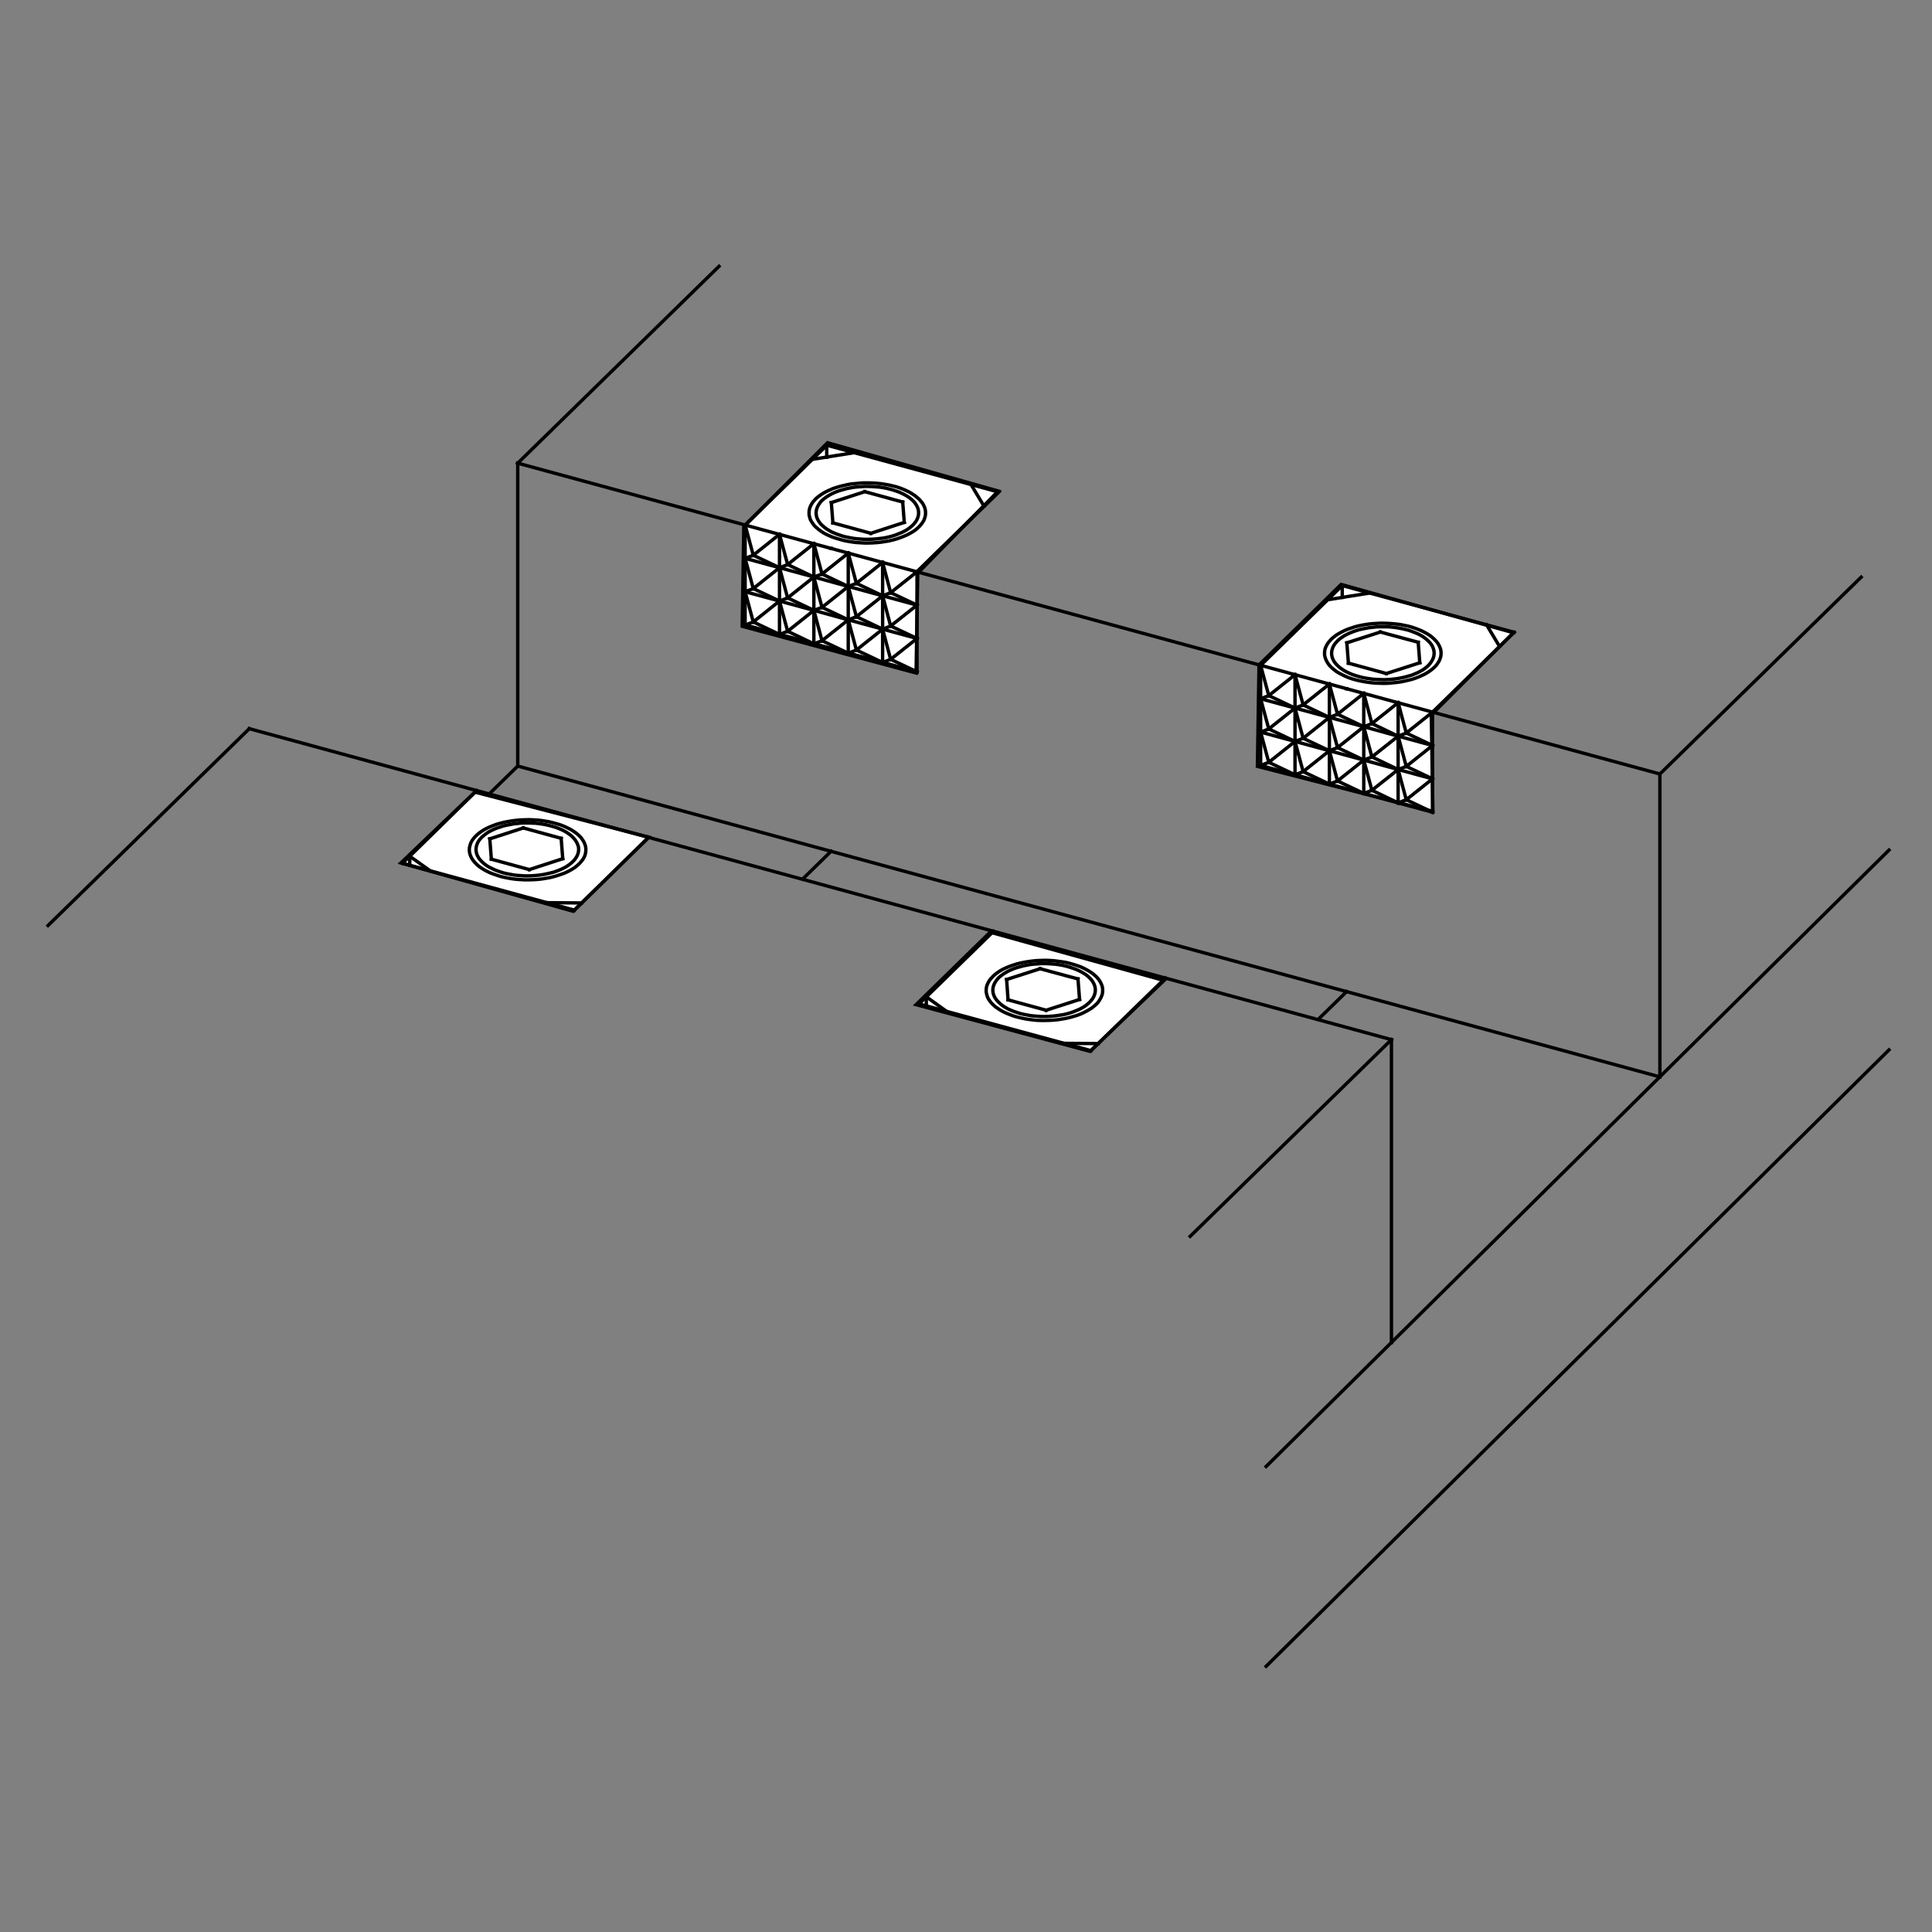 <?xml version="1.0" encoding="utf-8"?>
<!-- Generator: Adobe Illustrator 15.1.0, SVG Export Plug-In . SVG Version: 6.00 Build 0)  -->
<!DOCTYPE svg PUBLIC "-//W3C//DTD SVG 1.1//EN" "http://www.w3.org/Graphics/SVG/1.1/DTD/svg11.dtd">
<svg version="1.1" id="Layer_1" xmlns="http://www.w3.org/2000/svg" xmlns:xlink="http://www.w3.org/1999/xlink" x="0px" y="0px"
	 width="200px" height="200px" viewBox="0 0 200 200" enable-background="new 0 0 200 200" xml:space="preserve">
<rect x="0" y="0" width="200" height="200" fill="#808080" stroke="none"/>
<polygon fill="#FFFFFF" stroke="#000000" stroke-width="0.35" stroke-linecap="square" stroke-miterlimit="10" points="
	85.667,45.833 77,54.5 76.833,64.833 94.833,69.667 95,59.333 103.334,50.833 "/>
<polygon fill="#FFFFFF" stroke="#000000" stroke-width="0.35" stroke-linecap="square" stroke-miterlimit="10" points="
	156.667,65.5 138.834,60.5 130.334,68.833 130.167,79.333 148.334,84 148.167,74 "/>
<polygon fill="#FFFFFF" stroke="#000000" stroke-width="0.35" stroke-linecap="square" stroke-miterlimit="10" points="
	112.834,108.834 94.833,104 102.5,96.5 120.5,101.5 "/>
<polygon fill="#FFFFFF" stroke="#000000" stroke-width="0.35" stroke-linecap="square" stroke-miterlimit="10" points="
	59.333,94.333 41.5,89.333 49.167,82 67.167,86.667 "/>
<line fill="none" stroke="#000000" stroke-width="0.35" stroke-linecap="square" stroke-miterlimit="10" x1="77.135" y1="64.708" x2="80.693" y2="65.673"/>
<line fill="none" stroke="#000000" stroke-width="0.35" stroke-linecap="square" stroke-miterlimit="10" x1="77.977" y1="64.382" x2="77.135" y2="64.708"/>
<line fill="none" stroke="#000000" stroke-width="0.35" stroke-linecap="square" stroke-miterlimit="10" x1="80.693" y1="65.673" x2="77.977" y2="64.382"/>
<line fill="none" stroke="#000000" stroke-width="0.35" stroke-linecap="square" stroke-miterlimit="10" x1="77.135" y1="61.255" x2="77.977" y2="64.382"/>
<line fill="none" stroke="#000000" stroke-width="0.35" stroke-linecap="square" stroke-miterlimit="10" x1="77.977" y1="64.382" x2="80.693" y2="62.22"/>
<line fill="none" stroke="#000000" stroke-width="0.35" stroke-linecap="square" stroke-miterlimit="10" x1="80.693" y1="65.673" x2="84.251" y2="66.652"/>
<line fill="none" stroke="#000000" stroke-width="0.35" stroke-linecap="square" stroke-miterlimit="10" x1="80.693" y1="65.673" x2="80.693" y2="62.22"/>
<line fill="none" stroke="#000000" stroke-width="0.35" stroke-linecap="square" stroke-miterlimit="10" x1="81.535" y1="65.347" x2="80.693" y2="65.673"/>
<line fill="none" stroke="#000000" stroke-width="0.35" stroke-linecap="square" stroke-miterlimit="10" x1="77.135" y1="61.255" x2="80.693" y2="62.22"/>
<line fill="none" stroke="#000000" stroke-width="0.35" stroke-linecap="square" stroke-miterlimit="10" x1="77.977" y1="60.929" x2="77.135" y2="61.255"/>
<line fill="none" stroke="#000000" stroke-width="0.35" stroke-linecap="square" stroke-miterlimit="10" x1="80.693" y1="62.22" x2="81.535" y2="65.347"/>
<line fill="none" stroke="#000000" stroke-width="0.35" stroke-linecap="square" stroke-miterlimit="10" x1="81.535" y1="65.347" x2="84.251" y2="63.186"/>
<line fill="none" stroke="#000000" stroke-width="0.35" stroke-linecap="square" stroke-miterlimit="10" x1="84.251" y1="66.652" x2="81.535" y2="65.347"/>
<line fill="none" stroke="#000000" stroke-width="0.35" stroke-linecap="square" stroke-miterlimit="10" x1="77.135" y1="57.802" x2="77.977" y2="60.929"/>
<line fill="none" stroke="#000000" stroke-width="0.35" stroke-linecap="square" stroke-miterlimit="10" x1="77.977" y1="60.929" x2="80.693" y2="58.768"/>
<line fill="none" stroke="#000000" stroke-width="0.35" stroke-linecap="square" stroke-miterlimit="10" x1="80.693" y1="62.22" x2="77.977" y2="60.929"/>
<line fill="none" stroke="#000000" stroke-width="0.35" stroke-linecap="square" stroke-miterlimit="10" x1="84.251" y1="66.652" x2="87.811" y2="67.617"/>
<line fill="none" stroke="#000000" stroke-width="0.35" stroke-linecap="square" stroke-miterlimit="10" x1="84.251" y1="66.652" x2="84.251" y2="63.186"/>
<line fill="none" stroke="#000000" stroke-width="0.35" stroke-linecap="square" stroke-miterlimit="10" x1="85.094" y1="66.325" x2="84.251" y2="66.652"/>
<line fill="none" stroke="#000000" stroke-width="0.35" stroke-linecap="square" stroke-miterlimit="10" x1="80.693" y1="62.22" x2="84.251" y2="63.186"/>
<line fill="none" stroke="#000000" stroke-width="0.35" stroke-linecap="square" stroke-miterlimit="10" x1="80.693" y1="62.22" x2="80.693" y2="58.768"/>
<line fill="none" stroke="#000000" stroke-width="0.35" stroke-linecap="square" stroke-miterlimit="10" x1="81.535" y1="61.894" x2="80.693" y2="62.22"/>
<line fill="none" stroke="#000000" stroke-width="0.35" stroke-linecap="square" stroke-miterlimit="10" x1="77.135" y1="57.802" x2="80.693" y2="58.768"/>
<line fill="none" stroke="#000000" stroke-width="0.35" stroke-linecap="square" stroke-miterlimit="10" x1="84.251" y1="63.186" x2="85.094" y2="66.325"/>
<line fill="none" stroke="#000000" stroke-width="0.35" stroke-linecap="square" stroke-miterlimit="10" x1="85.094" y1="66.325" x2="87.811" y2="64.164"/>
<line fill="none" stroke="#000000" stroke-width="0.35" stroke-linecap="square" stroke-miterlimit="10" x1="87.811" y1="67.617" x2="85.094" y2="66.325"/>
<line fill="none" stroke="#000000" stroke-width="0.35" stroke-linecap="square" stroke-miterlimit="10" x1="77.977" y1="57.477" x2="77.135" y2="57.802"/>
<line fill="none" stroke="#000000" stroke-width="0.35" stroke-linecap="square" stroke-miterlimit="10" x1="80.693" y1="58.768" x2="81.535" y2="61.894"/>
<line fill="none" stroke="#000000" stroke-width="0.35" stroke-linecap="square" stroke-miterlimit="10" x1="81.535" y1="61.894" x2="84.251" y2="59.733"/>
<line fill="none" stroke="#000000" stroke-width="0.35" stroke-linecap="square" stroke-miterlimit="10" x1="84.251" y1="63.186" x2="81.535" y2="61.894"/>
<line fill="none" stroke="#000000" stroke-width="0.35" stroke-linecap="square" stroke-miterlimit="10" x1="87.811" y1="67.617" x2="91.369" y2="68.582"/>
<line fill="none" stroke="#000000" stroke-width="0.35" stroke-linecap="square" stroke-miterlimit="10" x1="87.811" y1="67.617" x2="87.811" y2="64.164"/>
<line fill="none" stroke="#000000" stroke-width="0.35" stroke-linecap="square" stroke-miterlimit="10" x1="88.653" y1="67.291" x2="87.811" y2="67.617"/>
<line fill="none" stroke="#000000" stroke-width="0.35" stroke-linecap="square" stroke-miterlimit="10" x1="77.135" y1="54.35" x2="77.977" y2="57.477"/>
<line fill="none" stroke="#000000" stroke-width="0.35" stroke-linecap="square" stroke-miterlimit="10" x1="80.693" y1="58.768" x2="77.977" y2="57.477"/>
<line fill="none" stroke="#000000" stroke-width="0.35" stroke-linecap="square" stroke-miterlimit="10" x1="77.977" y1="57.477" x2="80.693" y2="55.314"/>
<line fill="none" stroke="#000000" stroke-width="0.35" stroke-linecap="square" stroke-miterlimit="10" x1="84.251" y1="63.186" x2="87.811" y2="64.164"/>
<line fill="none" stroke="#000000" stroke-width="0.35" stroke-linecap="square" stroke-miterlimit="10" x1="84.251" y1="63.186" x2="84.251" y2="59.733"/>
<line fill="none" stroke="#000000" stroke-width="0.35" stroke-linecap="square" stroke-miterlimit="10" x1="85.094" y1="62.873" x2="84.251" y2="63.186"/>
<line fill="none" stroke="#000000" stroke-width="0.35" stroke-linecap="square" stroke-miterlimit="10" x1="80.693" y1="58.768" x2="84.251" y2="59.733"/>
<line fill="none" stroke="#000000" stroke-width="0.35" stroke-linecap="square" stroke-miterlimit="10" x1="91.369" y1="68.582" x2="88.653" y2="67.291"/>
<line fill="none" stroke="#000000" stroke-width="0.35" stroke-linecap="square" stroke-miterlimit="10" x1="87.811" y1="64.164" x2="88.653" y2="67.291"/>
<line fill="none" stroke="#000000" stroke-width="0.35" stroke-linecap="square" stroke-miterlimit="10" x1="88.653" y1="67.291" x2="91.369" y2="65.129"/>
<line fill="none" stroke="#000000" stroke-width="0.35" stroke-linecap="square" stroke-miterlimit="10" x1="80.693" y1="58.768" x2="80.693" y2="55.314"/>
<line fill="none" stroke="#000000" stroke-width="0.35" stroke-linecap="square" stroke-miterlimit="10" x1="81.535" y1="58.441" x2="80.693" y2="58.768"/>
<line fill="none" stroke="#000000" stroke-width="0.35" stroke-linecap="square" stroke-miterlimit="10" x1="87.811" y1="64.164" x2="85.094" y2="62.873"/>
<line fill="none" stroke="#000000" stroke-width="0.35" stroke-linecap="square" stroke-miterlimit="10" x1="84.251" y1="59.733" x2="85.094" y2="62.873"/>
<line fill="none" stroke="#000000" stroke-width="0.35" stroke-linecap="square" stroke-miterlimit="10" x1="85.094" y1="62.873" x2="87.811" y2="60.711"/>
<line fill="none" stroke="#000000" stroke-width="0.35" stroke-linecap="square" stroke-miterlimit="10" x1="91.369" y1="68.582" x2="94.928" y2="69.547"/>
<line fill="none" stroke="#000000" stroke-width="0.35" stroke-linecap="square" stroke-miterlimit="10" x1="91.369" y1="68.582" x2="91.369" y2="65.129"/>
<line fill="none" stroke="#000000" stroke-width="0.35" stroke-linecap="square" stroke-miterlimit="10" x1="92.198" y1="68.255" x2="91.369" y2="68.582"/>
<line fill="none" stroke="#000000" stroke-width="0.35" stroke-linecap="square" stroke-miterlimit="10" x1="80.693" y1="55.314" x2="81.535" y2="58.441"/>
<line fill="none" stroke="#000000" stroke-width="0.35" stroke-linecap="square" stroke-miterlimit="10" x1="84.251" y1="59.733" x2="81.535" y2="58.441"/>
<line fill="none" stroke="#000000" stroke-width="0.35" stroke-linecap="square" stroke-miterlimit="10" x1="81.535" y1="58.441" x2="84.251" y2="56.28"/>
<line fill="none" stroke="#000000" stroke-width="0.35" stroke-linecap="square" stroke-miterlimit="10" x1="87.811" y1="64.164" x2="91.369" y2="65.129"/>
<line fill="none" stroke="#000000" stroke-width="0.35" stroke-linecap="square" stroke-miterlimit="10" x1="87.811" y1="64.164" x2="87.811" y2="60.711"/>
<line fill="none" stroke="#000000" stroke-width="0.35" stroke-linecap="square" stroke-miterlimit="10" x1="88.653" y1="63.838" x2="87.811" y2="64.164"/>
<line fill="none" stroke="#000000" stroke-width="0.35" stroke-linecap="square" stroke-miterlimit="10" x1="84.251" y1="59.733" x2="87.811" y2="60.711"/>
<line fill="none" stroke="#000000" stroke-width="0.35" stroke-linecap="square" stroke-miterlimit="10" x1="91.369" y1="65.129" x2="92.198" y2="68.255"/>
<line fill="none" stroke="#000000" stroke-width="0.35" stroke-linecap="square" stroke-miterlimit="10" x1="92.198" y1="68.255" x2="94.928" y2="66.094"/>
<line fill="none" stroke="#000000" stroke-width="0.35" stroke-linecap="square" stroke-miterlimit="10" x1="94.928" y1="69.547" x2="92.198" y2="68.255"/>
<line fill="none" stroke="#000000" stroke-width="0.35" stroke-linecap="square" stroke-miterlimit="10" x1="84.251" y1="59.733" x2="84.251" y2="56.28"/>
<line fill="none" stroke="#000000" stroke-width="0.35" stroke-linecap="square" stroke-miterlimit="10" x1="85.094" y1="59.42" x2="84.251" y2="59.733"/>
<line fill="none" stroke="#000000" stroke-width="0.35" stroke-linecap="square" stroke-miterlimit="10" x1="87.811" y1="60.711" x2="88.653" y2="63.838"/>
<line fill="none" stroke="#000000" stroke-width="0.35" stroke-linecap="square" stroke-miterlimit="10" x1="88.653" y1="63.838" x2="91.369" y2="61.677"/>
<line fill="none" stroke="#000000" stroke-width="0.35" stroke-linecap="square" stroke-miterlimit="10" x1="91.369" y1="65.129" x2="88.653" y2="63.838"/>
<line fill="none" stroke="#000000" stroke-width="0.35" stroke-linecap="square" stroke-miterlimit="10" x1="84.251" y1="56.28" x2="85.094" y2="59.42"/>
<line fill="none" stroke="#000000" stroke-width="0.35" stroke-linecap="square" stroke-miterlimit="10" x1="87.811" y1="60.711" x2="85.094" y2="59.42"/>
<line fill="none" stroke="#000000" stroke-width="0.35" stroke-linecap="square" stroke-miterlimit="10" x1="85.094" y1="59.42" x2="87.811" y2="57.259"/>
<line fill="none" stroke="#000000" stroke-width="0.35" stroke-linecap="square" stroke-miterlimit="10" x1="91.369" y1="65.129" x2="94.928" y2="66.094"/>
<line fill="none" stroke="#000000" stroke-width="0.35" stroke-linecap="square" stroke-miterlimit="10" x1="91.369" y1="65.129" x2="91.369" y2="61.677"/>
<line fill="none" stroke="#000000" stroke-width="0.35" stroke-linecap="square" stroke-miterlimit="10" x1="92.198" y1="64.803" x2="91.369" y2="65.129"/>
<line fill="none" stroke="#000000" stroke-width="0.35" stroke-linecap="square" stroke-miterlimit="10" x1="87.811" y1="60.711" x2="91.369" y2="61.677"/>
<line fill="none" stroke="#000000" stroke-width="0.35" stroke-linecap="square" stroke-miterlimit="10" x1="87.811" y1="60.711" x2="87.811" y2="57.259"/>
<line fill="none" stroke="#000000" stroke-width="0.35" stroke-linecap="square" stroke-miterlimit="10" x1="88.653" y1="60.385" x2="87.811" y2="60.711"/>
<line fill="none" stroke="#000000" stroke-width="0.35" stroke-linecap="square" stroke-miterlimit="10" x1="94.928" y1="66.094" x2="92.198" y2="64.803"/>
<line fill="none" stroke="#000000" stroke-width="0.35" stroke-linecap="square" stroke-miterlimit="10" x1="91.369" y1="61.677" x2="92.198" y2="64.803"/>
<line fill="none" stroke="#000000" stroke-width="0.35" stroke-linecap="square" stroke-miterlimit="10" x1="92.198" y1="64.803" x2="94.928" y2="62.642"/>
<line fill="none" stroke="#000000" stroke-width="0.35" stroke-linecap="square" stroke-miterlimit="10" x1="87.811" y1="57.259" x2="88.653" y2="60.385"/>
<line fill="none" stroke="#000000" stroke-width="0.35" stroke-linecap="square" stroke-miterlimit="10" x1="91.369" y1="61.677" x2="88.653" y2="60.385"/>
<line fill="none" stroke="#000000" stroke-width="0.35" stroke-linecap="square" stroke-miterlimit="10" x1="88.653" y1="60.385" x2="91.369" y2="58.224"/>
<line fill="none" stroke="#000000" stroke-width="0.35" stroke-linecap="square" stroke-miterlimit="10" x1="94.928" y1="66.094" x2="94.928" y2="62.642"/>
<polyline fill="none" stroke="#000000" stroke-width="0.35" stroke-linecap="square" stroke-miterlimit="10" points="94.928,66.094 
	94.928,69.547 77.135,64.708 77.135,61.255 "/>
<line fill="none" stroke="#000000" stroke-width="0.35" stroke-linecap="square" stroke-miterlimit="10" x1="53.596" y1="47.947" x2="171.832" y2="80.123"/>
<line fill="none" stroke="#000000" stroke-width="0.35" stroke-linecap="square" stroke-miterlimit="10" x1="103.376" y1="50.938" x2="94.928" y2="59.189"/>
<line fill="none" stroke="#000000" stroke-width="0.35" stroke-linecap="square" stroke-miterlimit="10" x1="101.868" y1="52.406" x2="100.523" y2="50.163"/>
<polyline fill="none" stroke="#000000" stroke-width="0.35" stroke-linecap="square" stroke-miterlimit="10" points="85.583,46.085 
	103.376,50.938 94.928,59.189 92.198,61.35 "/>
<line fill="none" stroke="#000000" stroke-width="0.35" stroke-linecap="square" stroke-miterlimit="10" x1="88.422" y1="46.86" x2="84.075" y2="47.553"/>
<line fill="none" stroke="#000000" stroke-width="0.35" stroke-linecap="square" stroke-miterlimit="10" x1="85.583" y1="46.085" x2="77.135" y2="54.35"/>
<polygon fill="none" stroke="#000000" stroke-width="0.35" stroke-linecap="square" stroke-miterlimit="10" points="86.968,55.845 
	87.362,55.954 87.77,56.035 88.177,56.103 88.598,56.158 89.033,56.185 89.468,56.212 89.902,56.212 90.336,56.199 90.771,56.171 
	91.192,56.13 91.613,56.062 92.021,55.995 92.429,55.899 92.809,55.791 93.175,55.668 93.528,55.532 93.854,55.396 94.167,55.233 
	94.452,55.07 94.724,54.894 94.955,54.703 95.172,54.499 95.349,54.295 95.498,54.091 95.634,53.874 95.716,53.657 95.784,53.425 
	95.811,53.208 95.811,52.977 95.784,52.759 95.716,52.528 95.621,52.311 95.498,52.093 95.335,51.889 95.159,51.686 94.941,51.495 
	94.71,51.305 94.439,51.128 94.153,50.951 93.841,50.801 93.515,50.652 93.162,50.517 92.795,50.394 92.401,50.299 92.008,50.204 
	91.6,50.136 91.179,50.068 90.744,50.027 90.31,50 89.875,49.986 89.44,49.986 89.006,50.013 88.585,50.054 88.15,50.095 
	87.742,50.163 87.335,50.258 86.941,50.354 86.575,50.462 86.208,50.584 85.868,50.733 85.542,50.883 85.244,51.046 84.972,51.223 
	84.727,51.4 84.496,51.59 84.306,51.794 84.129,51.998 83.994,52.215 83.885,52.433 83.804,52.651 83.763,52.881 83.75,53.099 
	83.763,53.33 83.817,53.548 83.885,53.779 84.007,53.997 84.143,54.2 84.306,54.417 84.51,54.608 84.727,54.798 84.985,54.989 
	85.257,55.166 85.556,55.329 85.882,55.478 86.222,55.614 86.588,55.736 86.968,55.845 "/>
<line fill="none" stroke="#000000" stroke-width="0.35" stroke-linecap="square" stroke-miterlimit="10" x1="91.369" y1="61.677" x2="94.928" y2="62.642"/>
<line fill="none" stroke="#000000" stroke-width="0.35" stroke-linecap="square" stroke-miterlimit="10" x1="91.369" y1="61.677" x2="91.369" y2="58.224"/>
<line fill="none" stroke="#000000" stroke-width="0.35" stroke-linecap="square" stroke-miterlimit="10" x1="92.198" y1="61.35" x2="91.369" y2="61.677"/>
<line fill="none" stroke="#000000" stroke-width="0.35" stroke-linecap="square" stroke-miterlimit="10" x1="94.928" y1="62.642" x2="92.198" y2="61.35"/>
<line fill="none" stroke="#000000" stroke-width="0.35" stroke-linecap="square" stroke-miterlimit="10" x1="94.928" y1="62.642" x2="94.928" y2="59.189"/>
<line fill="none" stroke="#000000" stroke-width="0.35" stroke-linecap="square" stroke-miterlimit="10" x1="91.369" y1="58.224" x2="92.198" y2="61.35"/>
<line fill="none" stroke="#000000" stroke-width="0.35" stroke-linecap="square" stroke-miterlimit="10" x1="77.135" y1="61.255" x2="77.135" y2="57.802"/>
<polyline fill="none" stroke="#000000" stroke-width="0.35" stroke-linecap="square" stroke-miterlimit="10" points="77.135,57.802 
	77.135,54.35 85.583,46.085 85.583,47.322 "/>
<line fill="none" stroke="#000000" stroke-width="0.35" stroke-linecap="square" stroke-miterlimit="10" x1="86.032" y1="56.769" x2="86.045" y2="56.769"/>
<line fill="none" stroke="#000000" stroke-width="0.35" stroke-linecap="square" stroke-miterlimit="10" x1="139.396" y1="71.301" x2="139.41" y2="71.301"/>
<line fill="none" stroke="#000000" stroke-width="0.35" stroke-linecap="square" stroke-miterlimit="10" x1="130.5" y1="79.239" x2="134.059" y2="80.204"/>
<line fill="none" stroke="#000000" stroke-width="0.35" stroke-linecap="square" stroke-miterlimit="10" x1="134.059" y1="80.204" x2="131.342" y2="78.913"/>
<line fill="none" stroke="#000000" stroke-width="0.35" stroke-linecap="square" stroke-miterlimit="10" x1="131.342" y1="78.913" x2="134.059" y2="76.752"/>
<line fill="none" stroke="#000000" stroke-width="0.35" stroke-linecap="square" stroke-miterlimit="10" x1="130.5" y1="75.787" x2="134.059" y2="76.752"/>
<line fill="none" stroke="#000000" stroke-width="0.35" stroke-linecap="square" stroke-miterlimit="10" x1="131.342" y1="75.46" x2="134.059" y2="73.299"/>
<line fill="none" stroke="#000000" stroke-width="0.35" stroke-linecap="square" stroke-miterlimit="10" x1="134.059" y1="76.752" x2="131.342" y2="75.46"/>
<line fill="none" stroke="#000000" stroke-width="0.35" stroke-linecap="square" stroke-miterlimit="10" x1="130.5" y1="72.334" x2="134.059" y2="73.299"/>
<line fill="none" stroke="#000000" stroke-width="0.35" stroke-linecap="square" stroke-miterlimit="10" x1="134.059" y1="73.299" x2="131.342" y2="72.007"/>
<line fill="none" stroke="#000000" stroke-width="0.35" stroke-linecap="square" stroke-miterlimit="10" x1="131.342" y1="72.007" x2="134.059" y2="69.846"/>
<line fill="none" stroke="#000000" stroke-width="0.35" stroke-linecap="square" stroke-miterlimit="10" x1="138.948" y1="60.616" x2="130.5" y2="68.881"/>
<line fill="none" stroke="#000000" stroke-width="0.35" stroke-linecap="square" stroke-miterlimit="10" x1="131.342" y1="75.46" x2="130.5" y2="75.787"/>
<line fill="none" stroke="#000000" stroke-width="0.35" stroke-linecap="square" stroke-miterlimit="10" x1="130.5" y1="75.787" x2="130.5" y2="72.334"/>
<line fill="none" stroke="#000000" stroke-width="0.35" stroke-linecap="square" stroke-miterlimit="10" x1="130.5" y1="75.787" x2="131.342" y2="78.913"/>
<line fill="none" stroke="#000000" stroke-width="0.35" stroke-linecap="square" stroke-miterlimit="10" x1="130.5" y1="79.239" x2="130.5" y2="75.787"/>
<line fill="none" stroke="#000000" stroke-width="0.35" stroke-linecap="square" stroke-miterlimit="10" x1="131.342" y1="78.913" x2="130.5" y2="79.239"/>
<line fill="none" stroke="#000000" stroke-width="0.35" stroke-linecap="square" stroke-miterlimit="10" x1="130.5" y1="68.881" x2="131.342" y2="72.007"/>
<line fill="none" stroke="#000000" stroke-width="0.35" stroke-linecap="square" stroke-miterlimit="10" x1="130.5" y1="72.334" x2="130.5" y2="68.881"/>
<line fill="none" stroke="#000000" stroke-width="0.35" stroke-linecap="square" stroke-miterlimit="10" x1="130.5" y1="72.334" x2="131.342" y2="75.46"/>
<line fill="none" stroke="#000000" stroke-width="0.35" stroke-linecap="square" stroke-miterlimit="10" x1="131.342" y1="72.007" x2="130.5" y2="72.334"/>
<line fill="none" stroke="#000000" stroke-width="0.35" stroke-linecap="square" stroke-miterlimit="10" x1="148.293" y1="77.173" x2="148.293" y2="73.721"/>
<line fill="none" stroke="#000000" stroke-width="0.35" stroke-linecap="square" stroke-miterlimit="10" x1="144.734" y1="76.208" x2="144.734" y2="72.742"/>
<line fill="none" stroke="#000000" stroke-width="0.35" stroke-linecap="square" stroke-miterlimit="10" x1="144.734" y1="72.742" x2="145.576" y2="75.882"/>
<line fill="none" stroke="#000000" stroke-width="0.35" stroke-linecap="square" stroke-miterlimit="10" x1="141.176" y1="75.229" x2="144.734" y2="76.208"/>
<line fill="none" stroke="#000000" stroke-width="0.35" stroke-linecap="square" stroke-miterlimit="10" x1="144.734" y1="76.208" x2="142.018" y2="74.903"/>
<line fill="none" stroke="#000000" stroke-width="0.35" stroke-linecap="square" stroke-miterlimit="10" x1="141.176" y1="78.682" x2="141.176" y2="75.229"/>
<line fill="none" stroke="#000000" stroke-width="0.35" stroke-linecap="square" stroke-miterlimit="10" x1="141.176" y1="75.229" x2="142.018" y2="78.356"/>
<line fill="none" stroke="#000000" stroke-width="0.35" stroke-linecap="square" stroke-miterlimit="10" x1="134.059" y1="73.299" x2="134.9" y2="76.425"/>
<line fill="none" stroke="#000000" stroke-width="0.35" stroke-linecap="square" stroke-miterlimit="10" x1="134.9" y1="76.425" x2="137.617" y2="74.264"/>
<line fill="none" stroke="#000000" stroke-width="0.35" stroke-linecap="square" stroke-miterlimit="10" x1="134.059" y1="76.752" x2="134.059" y2="73.299"/>
<line fill="none" stroke="#000000" stroke-width="0.35" stroke-linecap="square" stroke-miterlimit="10" x1="137.617" y1="77.717" x2="137.617" y2="74.264"/>
<line fill="none" stroke="#000000" stroke-width="0.35" stroke-linecap="square" stroke-miterlimit="10" x1="137.617" y1="74.264" x2="138.459" y2="77.391"/>
<line fill="none" stroke="#000000" stroke-width="0.35" stroke-linecap="square" stroke-miterlimit="10" x1="138.459" y1="77.391" x2="141.176" y2="75.229"/>
<line fill="none" stroke="#000000" stroke-width="0.35" stroke-linecap="square" stroke-miterlimit="10" x1="145.576" y1="75.882" x2="148.293" y2="73.721"/>
<line fill="none" stroke="#000000" stroke-width="0.35" stroke-linecap="square" stroke-miterlimit="10" x1="145.576" y1="75.882" x2="144.734" y2="76.208"/>
<line fill="none" stroke="#000000" stroke-width="0.35" stroke-linecap="square" stroke-miterlimit="10" x1="145.576" y1="79.335" x2="144.734" y2="79.661"/>
<line fill="none" stroke="#000000" stroke-width="0.35" stroke-linecap="square" stroke-miterlimit="10" x1="144.734" y1="76.208" x2="145.576" y2="79.335"/>
<line fill="none" stroke="#000000" stroke-width="0.35" stroke-linecap="square" stroke-miterlimit="10" x1="144.734" y1="79.661" x2="148.293" y2="80.626"/>
<line fill="none" stroke="#000000" stroke-width="0.35" stroke-linecap="square" stroke-miterlimit="10" x1="144.734" y1="76.208" x2="148.293" y2="77.173"/>
<line fill="none" stroke="#000000" stroke-width="0.35" stroke-linecap="square" stroke-miterlimit="10" x1="145.576" y1="82.787" x2="144.734" y2="83.114"/>
<line fill="none" stroke="#000000" stroke-width="0.35" stroke-linecap="square" stroke-miterlimit="10" x1="144.734" y1="83.114" x2="148.293" y2="84.079"/>
<line fill="none" stroke="#000000" stroke-width="0.35" stroke-linecap="square" stroke-miterlimit="10" x1="144.734" y1="79.661" x2="145.576" y2="82.787"/>
<line fill="none" stroke="#000000" stroke-width="0.35" stroke-linecap="square" stroke-miterlimit="10" x1="138.459" y1="80.844" x2="141.176" y2="78.682"/>
<line fill="none" stroke="#000000" stroke-width="0.35" stroke-linecap="square" stroke-miterlimit="10" x1="137.617" y1="77.717" x2="141.176" y2="78.682"/>
<line fill="none" stroke="#000000" stroke-width="0.35" stroke-linecap="square" stroke-miterlimit="10" x1="141.176" y1="78.682" x2="138.459" y2="77.391"/>
<line fill="none" stroke="#000000" stroke-width="0.35" stroke-linecap="square" stroke-miterlimit="10" x1="137.617" y1="81.169" x2="141.176" y2="82.135"/>
<line fill="none" stroke="#000000" stroke-width="0.35" stroke-linecap="square" stroke-miterlimit="10" x1="141.176" y1="82.135" x2="138.459" y2="80.844"/>
<line fill="none" stroke="#000000" stroke-width="0.35" stroke-linecap="square" stroke-miterlimit="10" x1="137.617" y1="81.169" x2="137.617" y2="77.717"/>
<line fill="none" stroke="#000000" stroke-width="0.35" stroke-linecap="square" stroke-miterlimit="10" x1="137.617" y1="77.717" x2="138.459" y2="80.844"/>
<line fill="none" stroke="#000000" stroke-width="0.35" stroke-linecap="square" stroke-miterlimit="10" x1="134.059" y1="80.204" x2="137.617" y2="81.169"/>
<line fill="none" stroke="#000000" stroke-width="0.35" stroke-linecap="square" stroke-miterlimit="10" x1="137.617" y1="81.169" x2="134.9" y2="79.878"/>
<line fill="none" stroke="#000000" stroke-width="0.35" stroke-linecap="square" stroke-miterlimit="10" x1="138.459" y1="80.844" x2="137.617" y2="81.169"/>
<line fill="none" stroke="#000000" stroke-width="0.35" stroke-linecap="square" stroke-miterlimit="10" x1="134.9" y1="79.878" x2="137.617" y2="77.717"/>
<line fill="none" stroke="#000000" stroke-width="0.35" stroke-linecap="square" stroke-miterlimit="10" x1="134.059" y1="76.752" x2="137.617" y2="77.717"/>
<line fill="none" stroke="#000000" stroke-width="0.35" stroke-linecap="square" stroke-miterlimit="10" x1="137.617" y1="77.717" x2="134.9" y2="76.425"/>
<line fill="none" stroke="#000000" stroke-width="0.35" stroke-linecap="square" stroke-miterlimit="10" x1="134.059" y1="80.204" x2="134.059" y2="76.752"/>
<line fill="none" stroke="#000000" stroke-width="0.35" stroke-linecap="square" stroke-miterlimit="10" x1="134.059" y1="76.752" x2="134.9" y2="79.878"/>
<line fill="none" stroke="#000000" stroke-width="0.35" stroke-linecap="square" stroke-miterlimit="10" x1="134.9" y1="79.878" x2="134.059" y2="80.204"/>
<line fill="none" stroke="#000000" stroke-width="0.35" stroke-linecap="square" stroke-miterlimit="10" x1="134.9" y1="76.425" x2="134.059" y2="76.752"/>
<line fill="none" stroke="#000000" stroke-width="0.35" stroke-linecap="square" stroke-miterlimit="10" x1="138.459" y1="77.391" x2="137.617" y2="77.717"/>
<line fill="none" stroke="#000000" stroke-width="0.35" stroke-linecap="square" stroke-miterlimit="10" x1="141.176" y1="82.135" x2="141.176" y2="78.682"/>
<line fill="none" stroke="#000000" stroke-width="0.35" stroke-linecap="square" stroke-miterlimit="10" x1="141.176" y1="78.682" x2="142.018" y2="81.809"/>
<line fill="none" stroke="#000000" stroke-width="0.35" stroke-linecap="square" stroke-miterlimit="10" x1="142.018" y1="81.809" x2="144.734" y2="79.661"/>
<line fill="none" stroke="#000000" stroke-width="0.35" stroke-linecap="square" stroke-miterlimit="10" x1="144.734" y1="83.114" x2="144.734" y2="79.661"/>
<line fill="none" stroke="#000000" stroke-width="0.35" stroke-linecap="square" stroke-miterlimit="10" x1="141.176" y1="82.135" x2="144.734" y2="83.114"/>
<line fill="none" stroke="#000000" stroke-width="0.35" stroke-linecap="square" stroke-miterlimit="10" x1="144.734" y1="83.114" x2="142.018" y2="81.809"/>
<line fill="none" stroke="#000000" stroke-width="0.35" stroke-linecap="square" stroke-miterlimit="10" x1="142.018" y1="81.809" x2="141.176" y2="82.135"/>
<line fill="none" stroke="#000000" stroke-width="0.35" stroke-linecap="square" stroke-miterlimit="10" x1="141.176" y1="78.682" x2="144.734" y2="79.661"/>
<line fill="none" stroke="#000000" stroke-width="0.35" stroke-linecap="square" stroke-miterlimit="10" x1="144.734" y1="79.661" x2="142.018" y2="78.356"/>
<line fill="none" stroke="#000000" stroke-width="0.35" stroke-linecap="square" stroke-miterlimit="10" x1="142.018" y1="78.356" x2="144.734" y2="76.208"/>
<line fill="none" stroke="#000000" stroke-width="0.35" stroke-linecap="square" stroke-miterlimit="10" x1="142.018" y1="78.356" x2="141.176" y2="78.682"/>
<line fill="none" stroke="#000000" stroke-width="0.35" stroke-linecap="square" stroke-miterlimit="10" x1="144.734" y1="79.661" x2="144.734" y2="76.208"/>
<line fill="none" stroke="#000000" stroke-width="0.35" stroke-linecap="square" stroke-miterlimit="10" x1="148.293" y1="80.626" x2="148.293" y2="77.173"/>
<line fill="none" stroke="#000000" stroke-width="0.35" stroke-linecap="square" stroke-miterlimit="10" x1="148.293" y1="80.626" x2="145.576" y2="79.335"/>
<line fill="none" stroke="#000000" stroke-width="0.35" stroke-linecap="square" stroke-miterlimit="10" x1="148.293" y1="84.079" x2="145.576" y2="82.787"/>
<line fill="none" stroke="#000000" stroke-width="0.35" stroke-linecap="square" stroke-miterlimit="10" x1="148.293" y1="84.079" x2="148.293" y2="80.626"/>
<line fill="none" stroke="#000000" stroke-width="0.35" stroke-linecap="square" stroke-miterlimit="10" x1="145.576" y1="82.787" x2="148.293" y2="80.626"/>
<line fill="none" stroke="#000000" stroke-width="0.35" stroke-linecap="square" stroke-miterlimit="10" x1="145.576" y1="79.335" x2="148.293" y2="77.173"/>
<line fill="none" stroke="#000000" stroke-width="0.35" stroke-linecap="square" stroke-miterlimit="10" x1="148.293" y1="77.173" x2="145.576" y2="75.882"/>
<polygon fill="none" stroke="#000000" stroke-width="0.35" stroke-linecap="square" stroke-miterlimit="10" points="140.334,70.376 
	140.728,70.472 141.135,70.553 141.543,70.621 141.963,70.675 142.398,70.716 142.833,70.73 143.268,70.743 143.701,70.73 
	144.137,70.689 144.558,70.648 144.979,70.594 145.387,70.512 145.794,70.417 146.174,70.322 146.541,70.2 146.895,70.064 
	147.22,69.914 147.533,69.765 147.817,69.588 148.09,69.411 148.32,69.221 148.537,69.031 148.715,68.827 148.863,68.609 
	148.999,68.392 149.081,68.174 149.148,67.957 149.176,67.726 149.176,67.508 149.148,67.277 149.081,67.06 148.986,66.842 
	148.863,66.625 148.715,66.421 148.523,66.217 148.307,66.013 148.076,65.823 147.805,65.646 147.519,65.483 147.207,65.32 
	146.881,65.184 146.527,65.048 146.16,64.925 145.768,64.816 145.373,64.735 144.965,64.653 144.545,64.6 144.109,64.559 
	143.675,64.531 143.24,64.518 142.806,64.518 142.371,64.544 141.95,64.572 141.529,64.626 141.107,64.694 140.701,64.775 
	140.307,64.871 139.939,64.993 139.573,65.116 139.233,65.252 138.907,65.415 138.608,65.578 138.338,65.741 138.092,65.931 
	137.861,66.122 137.672,66.325 137.494,66.53 137.359,66.747 137.25,66.964 137.169,67.182 137.128,67.413 137.115,67.631 
	137.128,67.862 137.183,68.08 137.264,68.296 137.373,68.514 137.509,68.732 137.672,68.936 137.875,69.14 138.106,69.33 
	138.351,69.52 138.623,69.683 138.936,69.846 139.247,69.996 139.587,70.146 139.953,70.268 140.334,70.376 "/>
<line fill="none" stroke="#000000" stroke-width="0.35" stroke-linecap="square" stroke-miterlimit="10" x1="138.948" y1="60.616" x2="156.742" y2="65.456"/>
<line fill="none" stroke="#000000" stroke-width="0.35" stroke-linecap="square" stroke-miterlimit="10" x1="137.617" y1="74.264" x2="141.176" y2="75.229"/>
<line fill="none" stroke="#000000" stroke-width="0.35" stroke-linecap="square" stroke-miterlimit="10" x1="141.176" y1="75.229" x2="138.459" y2="73.938"/>
<line fill="none" stroke="#000000" stroke-width="0.35" stroke-linecap="square" stroke-miterlimit="10" x1="138.459" y1="73.938" x2="141.176" y2="71.776"/>
<line fill="none" stroke="#000000" stroke-width="0.35" stroke-linecap="square" stroke-miterlimit="10" x1="134.059" y1="73.299" x2="134.059" y2="69.846"/>
<line fill="none" stroke="#000000" stroke-width="0.35" stroke-linecap="square" stroke-miterlimit="10" x1="134.059" y1="69.846" x2="134.9" y2="72.973"/>
<line fill="none" stroke="#000000" stroke-width="0.35" stroke-linecap="square" stroke-miterlimit="10" x1="134.059" y1="73.299" x2="137.617" y2="74.264"/>
<line fill="none" stroke="#000000" stroke-width="0.35" stroke-linecap="square" stroke-miterlimit="10" x1="137.617" y1="74.264" x2="134.9" y2="72.973"/>
<line fill="none" stroke="#000000" stroke-width="0.35" stroke-linecap="square" stroke-miterlimit="10" x1="134.9" y1="72.973" x2="137.617" y2="70.811"/>
<line fill="none" stroke="#000000" stroke-width="0.35" stroke-linecap="square" stroke-miterlimit="10" x1="134.9" y1="72.973" x2="134.059" y2="73.299"/>
<line fill="none" stroke="#000000" stroke-width="0.35" stroke-linecap="square" stroke-miterlimit="10" x1="137.617" y1="74.264" x2="137.617" y2="70.811"/>
<line fill="none" stroke="#000000" stroke-width="0.35" stroke-linecap="square" stroke-miterlimit="10" x1="137.617" y1="70.811" x2="138.459" y2="73.938"/>
<line fill="none" stroke="#000000" stroke-width="0.35" stroke-linecap="square" stroke-miterlimit="10" x1="138.459" y1="73.938" x2="137.617" y2="74.264"/>
<line fill="none" stroke="#000000" stroke-width="0.35" stroke-linecap="square" stroke-miterlimit="10" x1="142.018" y1="74.903" x2="144.734" y2="72.742"/>
<line fill="none" stroke="#000000" stroke-width="0.35" stroke-linecap="square" stroke-miterlimit="10" x1="141.176" y1="75.229" x2="141.176" y2="71.776"/>
<line fill="none" stroke="#000000" stroke-width="0.35" stroke-linecap="square" stroke-miterlimit="10" x1="141.176" y1="71.776" x2="142.018" y2="74.903"/>
<line fill="none" stroke="#000000" stroke-width="0.35" stroke-linecap="square" stroke-miterlimit="10" x1="142.018" y1="74.903" x2="141.176" y2="75.229"/>
<line fill="none" stroke="#000000" stroke-width="0.35" stroke-linecap="square" stroke-miterlimit="10" x1="141.787" y1="61.391" x2="137.441" y2="62.084"/>
<line fill="none" stroke="#000000" stroke-width="0.35" stroke-linecap="square" stroke-miterlimit="10" x1="155.234" y1="66.923" x2="153.889" y2="64.681"/>
<line fill="none" stroke="#000000" stroke-width="0.35" stroke-linecap="square" stroke-miterlimit="10" x1="156.742" y1="65.456" x2="148.293" y2="73.721"/>
<line fill="none" stroke="#000000" stroke-width="0.35" stroke-linecap="square" stroke-miterlimit="10" x1="192.668" y1="59.747" x2="171.832" y2="80.123"/>
<line fill="none" stroke="#000000" stroke-width="0.35" stroke-linecap="square" stroke-miterlimit="10" x1="74.432" y1="27.571" x2="53.596" y2="47.947"/>
<line fill="none" stroke="#000000" stroke-width="0.35" stroke-linecap="square" stroke-miterlimit="10" x1="25.807" y1="75.433" x2="144.041" y2="107.623"/>
<line fill="none" stroke="#000000" stroke-width="0.35" stroke-linecap="square" stroke-miterlimit="10" x1="120.639" y1="101.248" x2="112.938" y2="108.764"/>
<line fill="none" stroke="#000000" stroke-width="0.35" stroke-linecap="square" stroke-miterlimit="10" x1="95.145" y1="103.926" x2="112.938" y2="108.764"/>
<line fill="none" stroke="#000000" stroke-width="0.35" stroke-linecap="square" stroke-miterlimit="10" x1="102.846" y1="96.408" x2="95.145" y2="103.926"/>
<line fill="none" stroke="#000000" stroke-width="0.35" stroke-linecap="square" stroke-miterlimit="10" x1="113.686" y1="108.031" x2="110.113" y2="108.004"/>
<line fill="none" stroke="#000000" stroke-width="0.35" stroke-linecap="square" stroke-miterlimit="10" x1="98.011" y1="104.713" x2="95.892" y2="103.191"/>
<line fill="none" stroke="#000000" stroke-width="0.35" stroke-linecap="square" stroke-miterlimit="10" x1="60.184" y1="93.472" x2="56.611" y2="93.445"/>
<line fill="none" stroke="#000000" stroke-width="0.35" stroke-linecap="square" stroke-miterlimit="10" x1="49.345" y1="81.849" x2="41.671" y2="89.367"/>
<line fill="none" stroke="#000000" stroke-width="0.35" stroke-linecap="square" stroke-miterlimit="10" x1="44.523" y1="90.141" x2="42.404" y2="88.632"/>
<line fill="none" stroke="#000000" stroke-width="0.35" stroke-linecap="square" stroke-miterlimit="10" x1="67.138" y1="86.689" x2="59.464" y2="94.219"/>
<line fill="none" stroke="#000000" stroke-width="0.35" stroke-linecap="square" stroke-miterlimit="10" x1="53.596" y1="47.947" x2="53.596" y2="79.303"/>
<line fill="none" stroke="#000000" stroke-width="0.35" stroke-linecap="square" stroke-miterlimit="10" x1="53.596" y1="79.303" x2="50.638" y2="82.193"/>
<line fill="none" stroke="#000000" stroke-width="0.35" stroke-linecap="square" stroke-miterlimit="10" x1="25.807" y1="75.433" x2="4.971" y2="95.81"/>
<line fill="none" stroke="#000000" stroke-width="0.35" stroke-linecap="square" stroke-miterlimit="10" x1="53.596" y1="79.303" x2="171.832" y2="111.479"/>
<line fill="none" stroke="#000000" stroke-width="0.35" stroke-linecap="square" stroke-miterlimit="10" x1="171.832" y1="80.123" x2="171.832" y2="111.479"/>
<line fill="none" stroke="#000000" stroke-width="0.35" stroke-linecap="square" stroke-miterlimit="10" x1="144.041" y1="107.623" x2="144.041" y2="138.975"/>
<line fill="none" stroke="#000000" stroke-width="0.35" stroke-linecap="square" stroke-miterlimit="10" x1="195.547" y1="88.002" x2="131.07" y2="151.811"/>
<line fill="none" stroke="#000000" stroke-width="0.35" stroke-linecap="square" stroke-miterlimit="10" x1="86.032" y1="88.125" x2="83.107" y2="90.983"/>
<line fill="none" stroke="#000000" stroke-width="0.35" stroke-linecap="square" stroke-miterlimit="10" x1="139.396" y1="102.656" x2="136.473" y2="105.513"/>
<line fill="none" stroke="#000000" stroke-width="0.35" stroke-linecap="square" stroke-miterlimit="10" x1="144.041" y1="107.623" x2="123.206" y2="127.986"/>
<polygon fill="none" stroke="#000000" stroke-width="0.35" stroke-linecap="square" stroke-miterlimit="10" points="
	105.305,105.285 105.699,105.379 106.092,105.461 106.514,105.529 106.935,105.584 107.369,105.625 107.804,105.639 
	108.238,105.639 108.673,105.625 109.107,105.598 109.528,105.557 109.95,105.488 110.357,105.42 110.766,105.324 111.145,105.217 
	111.512,105.107 111.865,104.973 112.191,104.822 112.504,104.66 112.789,104.496 113.061,104.32 113.291,104.129 113.508,103.939 
	113.686,103.734 113.834,103.518 113.957,103.299 114.052,103.082 114.119,102.865 114.146,102.635 114.146,102.416 
	114.119,102.186 114.052,101.967 113.957,101.75 113.834,101.533 113.672,101.314 113.495,101.111 113.277,100.92 113.047,100.731 
	112.775,100.554 112.49,100.391 112.178,100.227 111.852,100.079 111.498,99.956 111.117,99.833 110.738,99.725 110.344,99.629 
	109.922,99.562 109.516,99.507 109.08,99.453 108.646,99.425 108.211,99.412 107.777,99.425 107.342,99.439 106.921,99.48 
	106.486,99.535 106.078,99.603 105.672,99.684 105.277,99.78 104.896,99.902 104.544,100.024 104.204,100.16 103.879,100.309 
	103.58,100.472 103.309,100.649 103.05,100.839 102.832,101.029 102.643,101.234 102.466,101.438 102.33,101.654 102.222,101.873 
	102.14,102.09 102.1,102.307 102.086,102.539 102.1,102.756 102.154,102.986 102.222,103.205 102.33,103.422 102.479,103.639 
	102.643,103.844 102.846,104.047 103.063,104.238 103.321,104.414 103.594,104.592 103.893,104.754 104.219,104.904 
	104.558,105.039 104.924,105.176 105.305,105.285 "/>
<line fill="none" stroke="#000000" stroke-width="0.35" stroke-linecap="square" stroke-miterlimit="10" x1="142.887" y1="65.429" x2="146.812" y2="66.489"/>
<line fill="none" stroke="#000000" stroke-width="0.35" stroke-linecap="square" stroke-miterlimit="10" x1="139.587" y1="68.65" x2="143.512" y2="69.724"/>
<line fill="none" stroke="#000000" stroke-width="0.35" stroke-linecap="square" stroke-miterlimit="10" x1="139.587" y1="68.65" x2="139.424" y2="66.543"/>
<line fill="none" stroke="#000000" stroke-width="0.35" stroke-linecap="square" stroke-miterlimit="10" x1="139.424" y1="66.543" x2="142.887" y2="65.429"/>
<line fill="none" stroke="#000000" stroke-width="0.35" stroke-linecap="square" stroke-miterlimit="10" x1="146.812" y1="66.489" x2="146.976" y2="68.609"/>
<line fill="none" stroke="#000000" stroke-width="0.35" stroke-linecap="square" stroke-miterlimit="10" x1="146.976" y1="68.609" x2="143.512" y2="69.724"/>
<line fill="none" stroke="#000000" stroke-width="0.35" stroke-linecap="square" stroke-miterlimit="10" x1="93.61" y1="54.078" x2="90.146" y2="55.207"/>
<line fill="none" stroke="#000000" stroke-width="0.35" stroke-linecap="square" stroke-miterlimit="10" x1="86.222" y1="54.132" x2="90.146" y2="55.207"/>
<line fill="none" stroke="#000000" stroke-width="0.35" stroke-linecap="square" stroke-miterlimit="10" x1="86.058" y1="52.025" x2="89.522" y2="50.897"/>
<line fill="none" stroke="#000000" stroke-width="0.35" stroke-linecap="square" stroke-miterlimit="10" x1="86.222" y1="54.132" x2="86.058" y2="52.025"/>
<line fill="none" stroke="#000000" stroke-width="0.35" stroke-linecap="square" stroke-miterlimit="10" x1="89.522" y1="50.897" x2="93.447" y2="51.971"/>
<line fill="none" stroke="#000000" stroke-width="0.35" stroke-linecap="square" stroke-miterlimit="10" x1="93.447" y1="51.971" x2="93.61" y2="54.078"/>
<line fill="none" stroke="#000000" stroke-width="0.35" stroke-linecap="square" stroke-miterlimit="10" x1="111.756" y1="103.463" x2="108.293" y2="104.578"/>
<line fill="none" stroke="#000000" stroke-width="0.35" stroke-linecap="square" stroke-miterlimit="10" x1="111.594" y1="101.342" x2="111.756" y2="103.463"/>
<line fill="none" stroke="#000000" stroke-width="0.35" stroke-linecap="square" stroke-miterlimit="10" x1="107.668" y1="100.282" x2="111.594" y2="101.342"/>
<line fill="none" stroke="#000000" stroke-width="0.35" stroke-linecap="square" stroke-miterlimit="10" x1="104.354" y1="103.504" x2="108.293" y2="104.578"/>
<line fill="none" stroke="#000000" stroke-width="0.35" stroke-linecap="square" stroke-miterlimit="10" x1="104.354" y1="103.504" x2="104.204" y2="101.396"/>
<line fill="none" stroke="#000000" stroke-width="0.35" stroke-linecap="square" stroke-miterlimit="10" x1="104.204" y1="101.396" x2="107.668" y2="100.282"/>
<line fill="none" stroke="#000000" stroke-width="0.35" stroke-linecap="square" stroke-miterlimit="10" x1="50.866" y1="88.945" x2="54.792" y2="90.019"/>
<line fill="none" stroke="#000000" stroke-width="0.35" stroke-linecap="square" stroke-miterlimit="10" x1="58.255" y1="88.891" x2="54.792" y2="90.019"/>
<line fill="none" stroke="#000000" stroke-width="0.35" stroke-linecap="square" stroke-miterlimit="10" x1="58.092" y1="86.784" x2="58.255" y2="88.891"/>
<line fill="none" stroke="#000000" stroke-width="0.35" stroke-linecap="square" stroke-miterlimit="10" x1="54.167" y1="85.709" x2="58.092" y2="86.784"/>
<line fill="none" stroke="#000000" stroke-width="0.35" stroke-linecap="square" stroke-miterlimit="10" x1="50.704" y1="86.837" x2="54.167" y2="85.709"/>
<line fill="none" stroke="#000000" stroke-width="0.35" stroke-linecap="square" stroke-miterlimit="10" x1="50.866" y1="88.945" x2="50.704" y2="86.837"/>
<polygon fill="none" stroke="#000000" stroke-width="0.35" stroke-linecap="square" stroke-miterlimit="10" points="51.804,90.726 
	52.197,90.821 52.605,90.902 53.012,90.97 53.447,91.025 53.868,91.052 54.303,91.079 54.737,91.079 55.171,91.066 55.606,91.039 
	56.041,90.998 56.449,90.93 56.87,90.862 57.264,90.766 57.644,90.658 58.011,90.536 58.364,90.414 58.703,90.263 59.016,90.101 
	59.301,89.937 59.559,89.761 59.79,89.57 60.007,89.367 60.184,89.163 60.347,88.958 60.469,88.741 60.564,88.524 60.619,88.292 
	60.646,88.076 60.646,87.844 60.619,87.626 60.55,87.409 60.455,87.178 60.333,86.974 60.184,86.756 59.993,86.552 59.79,86.362 
	59.546,86.172 59.287,85.996 58.988,85.819 58.676,85.668 58.35,85.52 57.997,85.383 57.63,85.275 57.237,85.167 56.842,85.071 
	56.435,85.003 56.014,84.935 55.579,84.894 55.158,84.867 54.724,84.853 54.275,84.867 53.854,84.88 53.419,84.921 52.999,84.976 
	52.578,85.044 52.17,85.125 51.79,85.22 51.41,85.329 51.043,85.465 50.704,85.601 50.377,85.75 50.078,85.914 49.806,86.09 
	49.562,86.267 49.332,86.471 49.141,86.662 48.964,86.878 48.829,87.083 48.72,87.3 48.652,87.531 48.598,87.749 48.584,87.98 
	48.598,88.198 48.652,88.428 48.733,88.646 48.842,88.864 48.979,89.068 49.155,89.285 49.345,89.475 49.576,89.679 49.82,89.856 
	50.106,90.033 50.404,90.196 50.717,90.345 51.07,90.481 51.423,90.603 51.804,90.726 "/>
<polygon fill="none" stroke="#000000" stroke-width="0.35" stroke-linecap="square" stroke-miterlimit="10" points="140.674,70.037 
	141.026,70.132 141.379,70.2 141.746,70.254 142.113,70.309 142.493,70.335 142.874,70.35 143.254,70.363 143.648,70.35 
	144.028,70.322 144.395,70.282 144.775,70.227 145.129,70.159 145.481,70.077 145.82,69.982 146.146,69.887 146.445,69.765 
	146.744,69.642 147.017,69.493 147.274,69.356 147.506,69.194 147.709,69.031 147.899,68.854 148.049,68.677 148.184,68.487 
	148.293,68.296 148.375,68.106 148.43,67.916 148.456,67.712 148.456,67.508 148.43,67.318 148.375,67.127 148.293,66.923 
	148.184,66.733 148.049,66.557 147.885,66.38 147.695,66.203 147.492,66.04 147.261,65.877 147.002,65.728 146.73,65.592 
	146.432,65.469 146.12,65.347 145.794,65.238 145.469,65.156 145.114,65.075 144.748,65.007 144.381,64.952 144.001,64.912 
	143.621,64.884 143.24,64.884 142.859,64.884 142.48,64.898 142.1,64.939 141.719,64.98 141.353,65.048 141,65.116 140.66,65.197 
	140.32,65.306 140.008,65.415 139.709,65.537 139.424,65.673 139.166,65.809 138.922,65.972 138.704,66.122 138.5,66.298 
	138.338,66.475 138.188,66.652 138.065,66.842 137.971,67.032 137.902,67.236 137.861,67.426 137.848,67.631 137.861,67.821 
	137.902,68.025 137.971,68.215 138.065,68.405 138.188,68.596 138.338,68.772 138.514,68.949 138.717,69.125 138.936,69.275 
	139.18,69.438 139.438,69.574 139.723,69.71 140.021,69.833 140.348,69.941 140.674,70.037 "/>
<polygon fill="none" stroke="#000000" stroke-width="0.35" stroke-linecap="square" stroke-miterlimit="10" points="87.308,55.519 
	87.661,55.6 88.014,55.668 88.381,55.736 88.748,55.777 89.128,55.804 89.508,55.831 89.889,55.831 90.282,55.818 90.663,55.791 
	91.029,55.75 91.396,55.709 91.763,55.641 92.116,55.559 92.456,55.464 92.782,55.355 93.081,55.233 93.379,55.111 93.65,54.975 
	93.909,54.826 94.14,54.662 94.343,54.499 94.534,54.322 94.683,54.146 94.819,53.969 94.928,53.779 95.009,53.575 95.064,53.384 
	95.091,53.18 95.091,52.99 95.064,52.787 95.009,52.596 94.928,52.406 94.819,52.215 94.683,52.025 94.52,51.849 94.33,51.671 
	94.126,51.509 93.896,51.359 93.637,51.21 93.366,51.074 93.067,50.938 92.754,50.829 92.429,50.72 92.089,50.625 91.749,50.543 
	91.382,50.476 91.016,50.421 90.635,50.394 90.255,50.367 89.875,50.354 89.495,50.354 89.115,50.38 88.734,50.408 88.354,50.449 
	87.987,50.517 87.634,50.584 87.294,50.679 86.955,50.774 86.643,50.883 86.344,51.006 86.058,51.142 85.801,51.291 85.556,51.441 
	85.339,51.604 85.134,51.767 84.958,51.943 84.822,52.134 84.7,52.324 84.605,52.515 84.537,52.705 84.496,52.896 84.482,53.099 
	84.496,53.289 84.537,53.493 84.605,53.684 84.7,53.874 84.822,54.064 84.972,54.254 85.148,54.417 85.352,54.594 85.57,54.758 
	85.814,54.907 86.072,55.057 86.357,55.179 86.656,55.301 86.981,55.41 87.308,55.519 "/>
<polygon fill="none" stroke="#000000" stroke-width="0.35" stroke-linecap="square" stroke-miterlimit="10" points="
	105.604,104.918 105.957,105 106.31,105.066 106.676,105.135 107.043,105.176 107.424,105.203 107.804,105.23 108.184,105.23 
	108.578,105.217 108.959,105.189 109.325,105.148 109.691,105.094 110.059,105.039 110.411,104.959 110.751,104.863 
	111.077,104.754 111.376,104.633 111.675,104.51 111.947,104.373 112.205,104.225 112.436,104.061 112.639,103.898 112.83,103.721 
	112.979,103.545 113.114,103.367 113.223,103.178 113.305,102.975 113.359,102.783 113.387,102.58 113.387,102.389 113.359,102.186 
	113.305,101.994 113.223,101.805 113.114,101.613 112.979,101.424 112.815,101.248 112.625,101.07 112.422,100.908 112.191,100.757 
	111.933,100.608 111.661,100.472 111.363,100.336 111.05,100.227 110.725,100.119 110.398,100.024 110.045,99.942 109.678,99.875 
	109.312,99.82 108.932,99.792 108.551,99.765 108.171,99.751 107.79,99.751 107.41,99.78 107.029,99.806 106.649,99.847 
	106.283,99.916 105.93,99.983 105.59,100.079 105.25,100.173 104.938,100.282 104.639,100.404 104.354,100.541 104.096,100.69 
	103.852,100.839 103.635,101.002 103.43,101.166 103.268,101.342 103.117,101.533 102.996,101.723 102.9,101.914 102.832,102.104 
	102.791,102.293 102.778,102.498 102.791,102.688 102.832,102.893 102.9,103.082 102.996,103.273 103.117,103.463 103.268,103.639 
	103.444,103.816 103.647,103.992 103.865,104.156 104.109,104.307 104.367,104.455 104.652,104.578 104.951,104.701 
	105.277,104.809 105.604,104.918 "/>
<polygon fill="none" stroke="#000000" stroke-width="0.35" stroke-linecap="square" stroke-miterlimit="10" points="52.116,90.359 
	52.456,90.441 52.808,90.508 53.175,90.577 53.555,90.618 53.922,90.644 54.316,90.671 54.697,90.671 55.077,90.658 55.457,90.63 
	55.837,90.59 56.204,90.536 56.557,90.467 56.911,90.386 57.25,90.304 57.576,90.196 57.889,90.074 58.173,89.951 58.445,89.815 
	58.703,89.666 58.934,89.502 59.138,89.339 59.328,89.163 59.491,88.986 59.627,88.795 59.736,88.605 59.817,88.416 59.872,88.224 
	59.898,88.021 59.898,87.831 59.872,87.626 59.803,87.436 59.722,87.246 59.613,87.055 59.477,86.866 59.315,86.689 59.138,86.512 
	58.92,86.349 58.689,86.185 58.432,86.037 58.16,85.9 57.875,85.778 57.562,85.656 57.237,85.56 56.897,85.465 56.544,85.383 
	56.177,85.316 55.81,85.261 55.43,85.22 55.049,85.207 54.669,85.193 54.289,85.193 53.909,85.207 53.529,85.248 53.162,85.289 
	52.795,85.357 52.441,85.424 52.088,85.505 51.763,85.615 51.437,85.723 51.138,85.845 50.853,85.982 50.594,86.118 50.35,86.281 
	50.132,86.444 49.942,86.607 49.766,86.784 49.616,86.96 49.494,87.151 49.399,87.341 49.332,87.545 49.291,87.735 49.277,87.939 
	49.291,88.129 49.332,88.333 49.399,88.524 49.494,88.714 49.616,88.904 49.766,89.081 49.942,89.257 50.147,89.434 50.363,89.597 
	50.608,89.748 50.88,89.883 51.151,90.019 51.464,90.141 51.776,90.25 52.116,90.359 "/>
<line fill="none" stroke="#000000" stroke-width="0.35" stroke-linecap="square" stroke-miterlimit="10" x1="195.547" y1="108.688" x2="131.07" y2="172.494"/>
<line fill="none" stroke="#000000" stroke-width="0.35" stroke-linecap="square" stroke-miterlimit="10" x1="138.948" y1="60.616" x2="138.948" y2="61.84"/>
<line fill="none" stroke="#000000" stroke-width="0.35" stroke-linecap="square" stroke-miterlimit="10" x1="95.892" y1="103.191" x2="95.892" y2="104.129"/>
<line fill="none" stroke="#000000" stroke-width="0.35" stroke-linecap="square" stroke-miterlimit="10" x1="41.671" y1="89.367" x2="59.464" y2="94.219"/>
<line fill="none" stroke="#000000" stroke-width="0.35" stroke-linecap="square" stroke-miterlimit="10" x1="42.418" y1="88.646" x2="42.418" y2="89.57"/>
<path fill="none" stroke="#000000" stroke-width="0.35" stroke-linecap="square" stroke-miterlimit="10" d="M103.376,50.938"/>
</svg>

